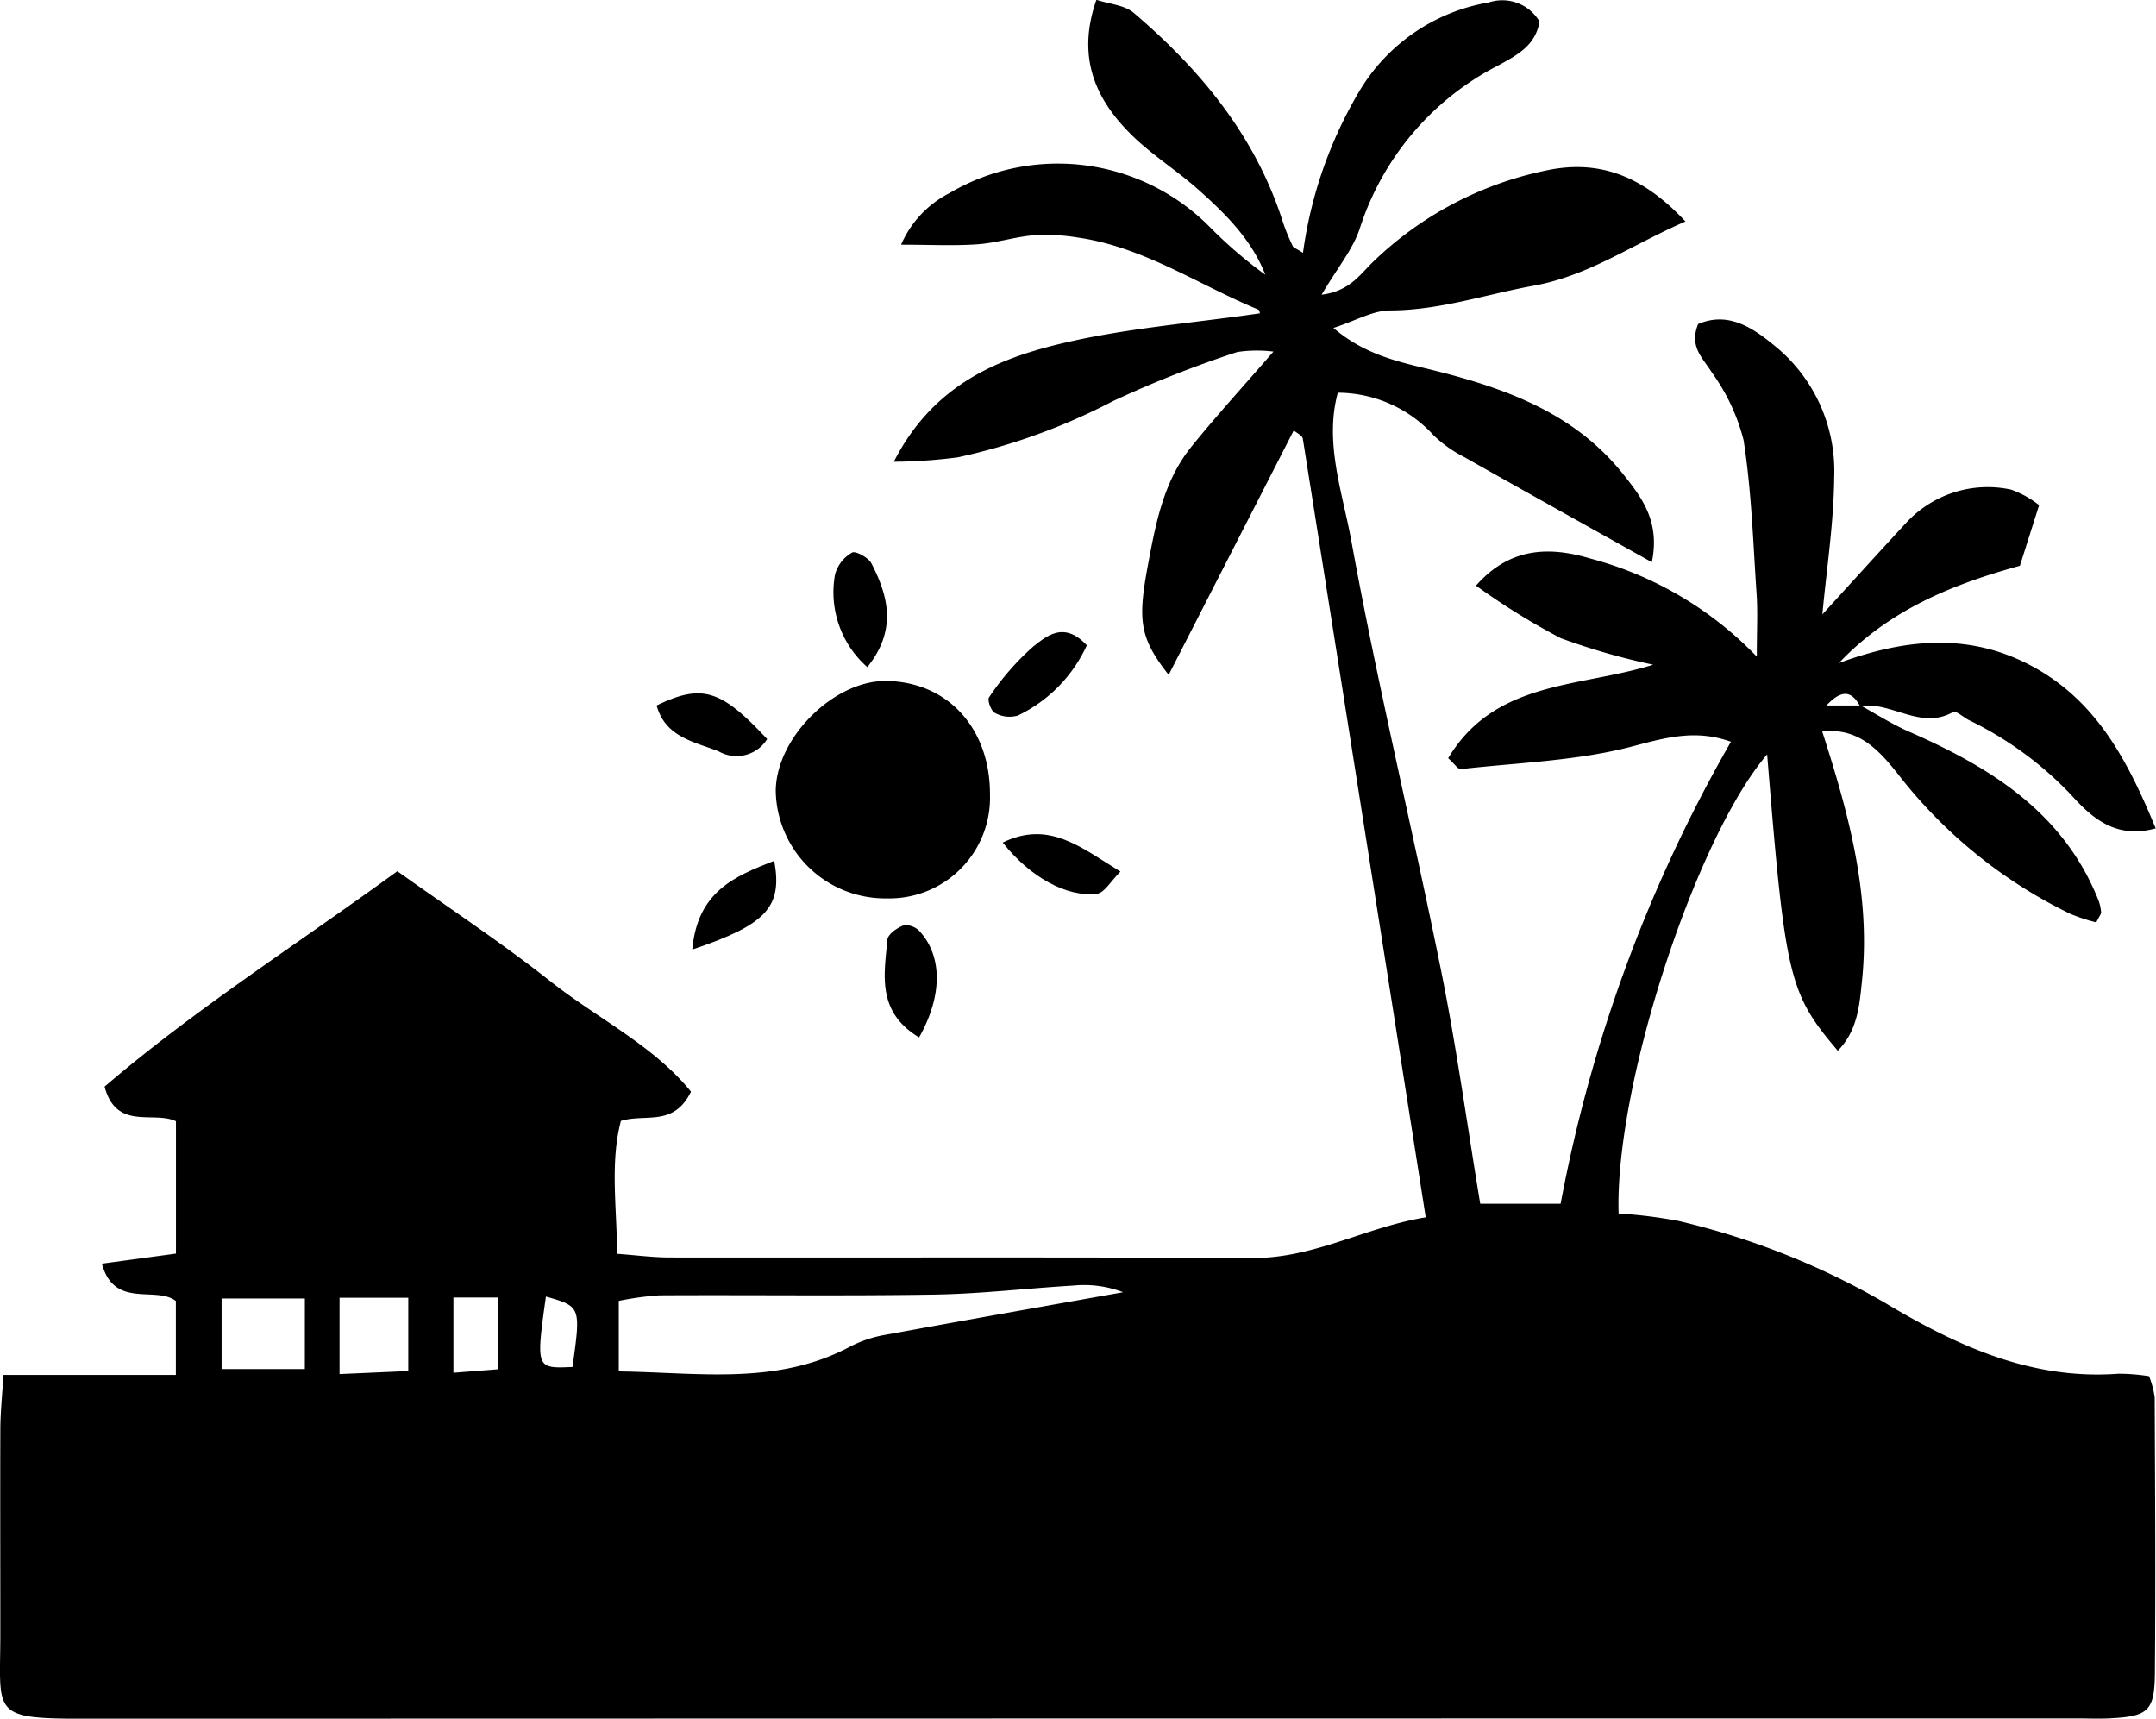 <svg id="pdA1Sq" xmlns="http://www.w3.org/2000/svg" width="166.636" height="132.815" viewBox="0 0 166.636 132.815" >
  <g id="Group_55014" data-name="Group 55014" transform="translate(0)">
    <path id="Path_57197" data-name="Path 57197" d="M953.776,3358.487c2.019,6.268,3.771,12.564,3.074,19.285-.2,1.978-.366,3.862-1.868,5.391-3.789-4.466-4.052-5.588-5.461-22.9-5.5,6.411-11.787,25.576-11.481,35.477a36.65,36.65,0,0,1,4.641.578,58.317,58.317,0,0,1,15.959,6.332c5.564,3.327,11.31,5.97,18.033,5.472a15.05,15.05,0,0,1,2.368.191,7.573,7.573,0,0,1,.433,1.625c.03,7.1.075,14.2.015,21.307-.026,2.96-.52,3.355-3.479,3.509-.824.043-1.651.006-2.477.006q-77.052,0-154.106.022c-7.253.006-6.467-.382-6.462-6.527,0-5.285-.017-10.571,0-15.857.006-1.276.141-2.552.237-4.185h13.329V3402.5c-1.563-1.194-4.769.636-5.717-2.886l5.724-.775v-10.23c-1.744-.825-4.593.754-5.517-2.672,6.927-5.937,14.785-10.939,22.627-16.651,3.93,2.806,8.018,5.5,11.852,8.525,3.641,2.871,7.98,4.966,10.845,8.516-1.35,2.738-3.493,1.672-5.415,2.256-.849,3.238-.319,6.612-.294,10.272,1.5.109,2.772.28,4.042.282,15.031.02,30.062-.034,45.091.041,4.746.024,8.7-2.381,13.364-3.144-3.226-20.481-6.349-40.329-9.5-60.174-.04-.245-.459-.429-.7-.636l-9.669,18.89c-2.257-2.865-2.4-4.212-1.6-8.493.608-3.257,1.22-6.49,3.355-9.135,1.911-2.367,3.97-4.615,6.344-7.353a10.163,10.163,0,0,0-2.805.035,86.153,86.153,0,0,0-9.6,3.792,47.8,47.8,0,0,1-11.981,4.342,40.018,40.018,0,0,1-4.954.343c2.966-5.809,7.774-7.881,12.8-9.1,5.048-1.22,10.3-1.611,15.46-2.365.043.144.038-.241-.1-.3-4.636-1.913-8.873-4.847-13.976-5.567a15.123,15.123,0,0,0-3.38-.172c-1.459.127-2.891.6-4.35.7-1.793.128-3.6.031-5.893.031a8.074,8.074,0,0,1,3.734-3.985,16.518,16.518,0,0,1,20.019,2.511,34.68,34.68,0,0,0,4.4,3.8c-1.064-2.729-3.084-4.718-5.2-6.6-1.707-1.521-3.7-2.745-5.293-4.364-2.668-2.7-4.094-5.9-2.565-10.288.988.327,2.161.4,2.875,1,5.21,4.434,9.459,9.59,11.565,16.252a15.254,15.254,0,0,0,.741,1.79c.055.122.258.176.786.511a33.188,33.188,0,0,1,4.2-12.225,14.463,14.463,0,0,1,10.159-7.124,3.338,3.338,0,0,1,3.92,1.474c-.294,1.836-1.7,2.587-3.186,3.393a21.568,21.568,0,0,0-10.7,12.594c-.538,1.633-1.732,3.05-2.955,5.127,2.155-.273,2.969-1.557,3.936-2.5a27.09,27.09,0,0,1,13.318-7.08c4.235-.939,7.634.449,10.868,3.922-4.142,1.792-7.445,4.185-11.753,4.965-3.679.667-7.232,1.895-11.06,1.907-1.329,0-2.657.791-4.394,1.353,2.6,2.222,5.381,2.676,8.036,3.348,5.5,1.395,10.687,3.333,14.373,7.971,1.436,1.807,2.851,3.644,2.2,6.785-4.971-2.781-9.729-5.428-14.468-8.11a9.9,9.9,0,0,1-2.391-1.688,10.057,10.057,0,0,0-7.411-3.3c-1.056,3.869.371,7.737,1.053,11.488,2.019,11.1,4.691,22.079,6.924,33.143,1.193,5.908,2.01,11.891,3.029,18.041h6.215a113.61,113.61,0,0,1,13.163-35.7c-2.682-.962-4.956-.347-7.533.338-4.3,1.145-8.883,1.27-13.351,1.778-.208.024-.468-.394-.97-.847,3.627-6.04,10.151-5.444,15.845-7.222a51.55,51.55,0,0,1-7.138-2.048,54.411,54.411,0,0,1-6.557-4.062c2.557-2.91,5.569-3.074,8.82-2.1a27.681,27.681,0,0,1,12.884,7.587c0-2.063.078-3.44-.014-4.806-.27-3.984-.395-8-1.009-11.93a15.314,15.314,0,0,0-2.448-5.216c-.683-1.115-1.783-1.977-1.065-3.751,2.385-1.024,4.319.353,6.04,1.782a12.452,12.452,0,0,1,4.478,10.042c-.035,3.588-.6,7.172-.929,10.759l-.4.652.338-.711c2.188-2.395,4.363-4.8,6.569-7.18a8.579,8.579,0,0,1,8.1-2.548,7.7,7.7,0,0,1,2.159,1.2l-1.486,4.685c-5.311,1.459-10.132,3.449-13.99,7.518,5.127-1.892,10.158-2.394,15.075.32,4.9,2.7,7.276,7.286,9.411,12.454-3.135.861-4.99-.871-6.569-2.624a27.234,27.234,0,0,0-7.885-5.75c-.413-.216-.99-.742-1.2-.62-2.525,1.435-4.779-.846-7.2-.454-.62-1.14-1.371-1.352-2.593-.049h2.636c1.24.677,2.438,1.45,3.728,2.015,6.3,2.761,11.945,6.238,14.654,13.027a3.5,3.5,0,0,1,.211.934c.013.129-.123.274-.374.786a14.007,14.007,0,0,1-2-.656,37.558,37.558,0,0,1-12.511-9.786c-1.683-2.031-3.306-4.729-6.722-4.3l-.66-.4Zm-93.012,49.455c6.237.084,12.28,1.11,17.971-1.964a9.491,9.491,0,0,1,2.783-.888c6.071-1.116,12.15-2.184,18.226-3.267a8.407,8.407,0,0,0-3.819-.517c-3.589.214-7.172.641-10.762.7-7.081.114-14.165.016-21.248.057a23,23,0,0,0-3.151.431Zm-24.262-5.635h-6.436v5.452H836.5Zm2.681-.059v5.9l5.311-.233v-5.663Zm8.8-.014v5.812l3.441-.269v-5.543Zm7.149-.078c-.774,5.568-.774,5.568,2.055,5.444C857.837,3402.931,857.837,3402.931,855.128,3402.156Z" transform="translate(-812.939 -3301.962)" fill="#000"/>
    <path id="Path_57198" data-name="Path 57198" d="M889.982,3363.83a7.782,7.782,0,0,1-7.957,8.022,8.461,8.461,0,0,1-8.6-8.248c-.017-4.123,4.491-8.623,8.569-8.554C886.734,3355.128,890,3358.723,889.982,3363.83Z" transform="translate(-813.467 -3302.426)" fill="#000"/>
    <path id="Path_57199" data-name="Path 57199" d="M897.611,3352.263a11.147,11.147,0,0,1-5.327,5.424,2.3,2.3,0,0,1-1.774-.2c-.3-.143-.606-1.01-.456-1.2a20.107,20.107,0,0,1,3.4-3.916C894.449,3351.6,895.824,3350.33,897.611,3352.263Z" transform="translate(-813.612 -3302.393)" fill="#000"/>
    <path id="Path_57200" data-name="Path 57200" d="M884.578,3382.762c-3.3-1.991-2.692-4.86-2.449-7.552.039-.429.778-.94,1.3-1.125a1.538,1.538,0,0,1,1.238.526C886.389,3376.552,886.378,3379.582,884.578,3382.762Z" transform="translate(-813.542 -3302.592)" fill="#000"/>
    <path id="Path_57201" data-name="Path 57201" d="M880.543,3353.894a7.7,7.7,0,0,1-2.5-7.141,2.775,2.775,0,0,1,1.321-1.711c.261-.155,1.272.39,1.5.843C882.18,3348.436,882.838,3351.035,880.543,3353.894Z" transform="translate(-813.507 -3302.339)" fill="#000"/>
    <path id="Path_57202" data-name="Path 57202" d="M872.68,3359.549a2.787,2.787,0,0,1-3.761.943c-1.927-.75-4.109-1.105-4.783-3.539C867.637,3355.265,869.1,3355.7,872.68,3359.549Z" transform="translate(-813.386 -3302.435)" fill="#000"/>
    <path id="Path_57203" data-name="Path 57203" d="M891.121,3367.642c3.6-1.753,6.064.4,9.1,2.243-.753.743-1.228,1.634-1.808,1.709C896.068,3371.9,893.2,3370.279,891.121,3367.642Z" transform="translate(-813.622 -3302.531)" fill="#000"/>
    <path id="Path_57204" data-name="Path 57204" d="M866.914,3375.93c.412-4.517,3.3-5.668,6.338-6.861C873.894,3372.633,872.679,3373.99,866.914,3375.93Z" transform="translate(-813.41 -3302.549)" fill="#000"/>
  </g>
</svg>
